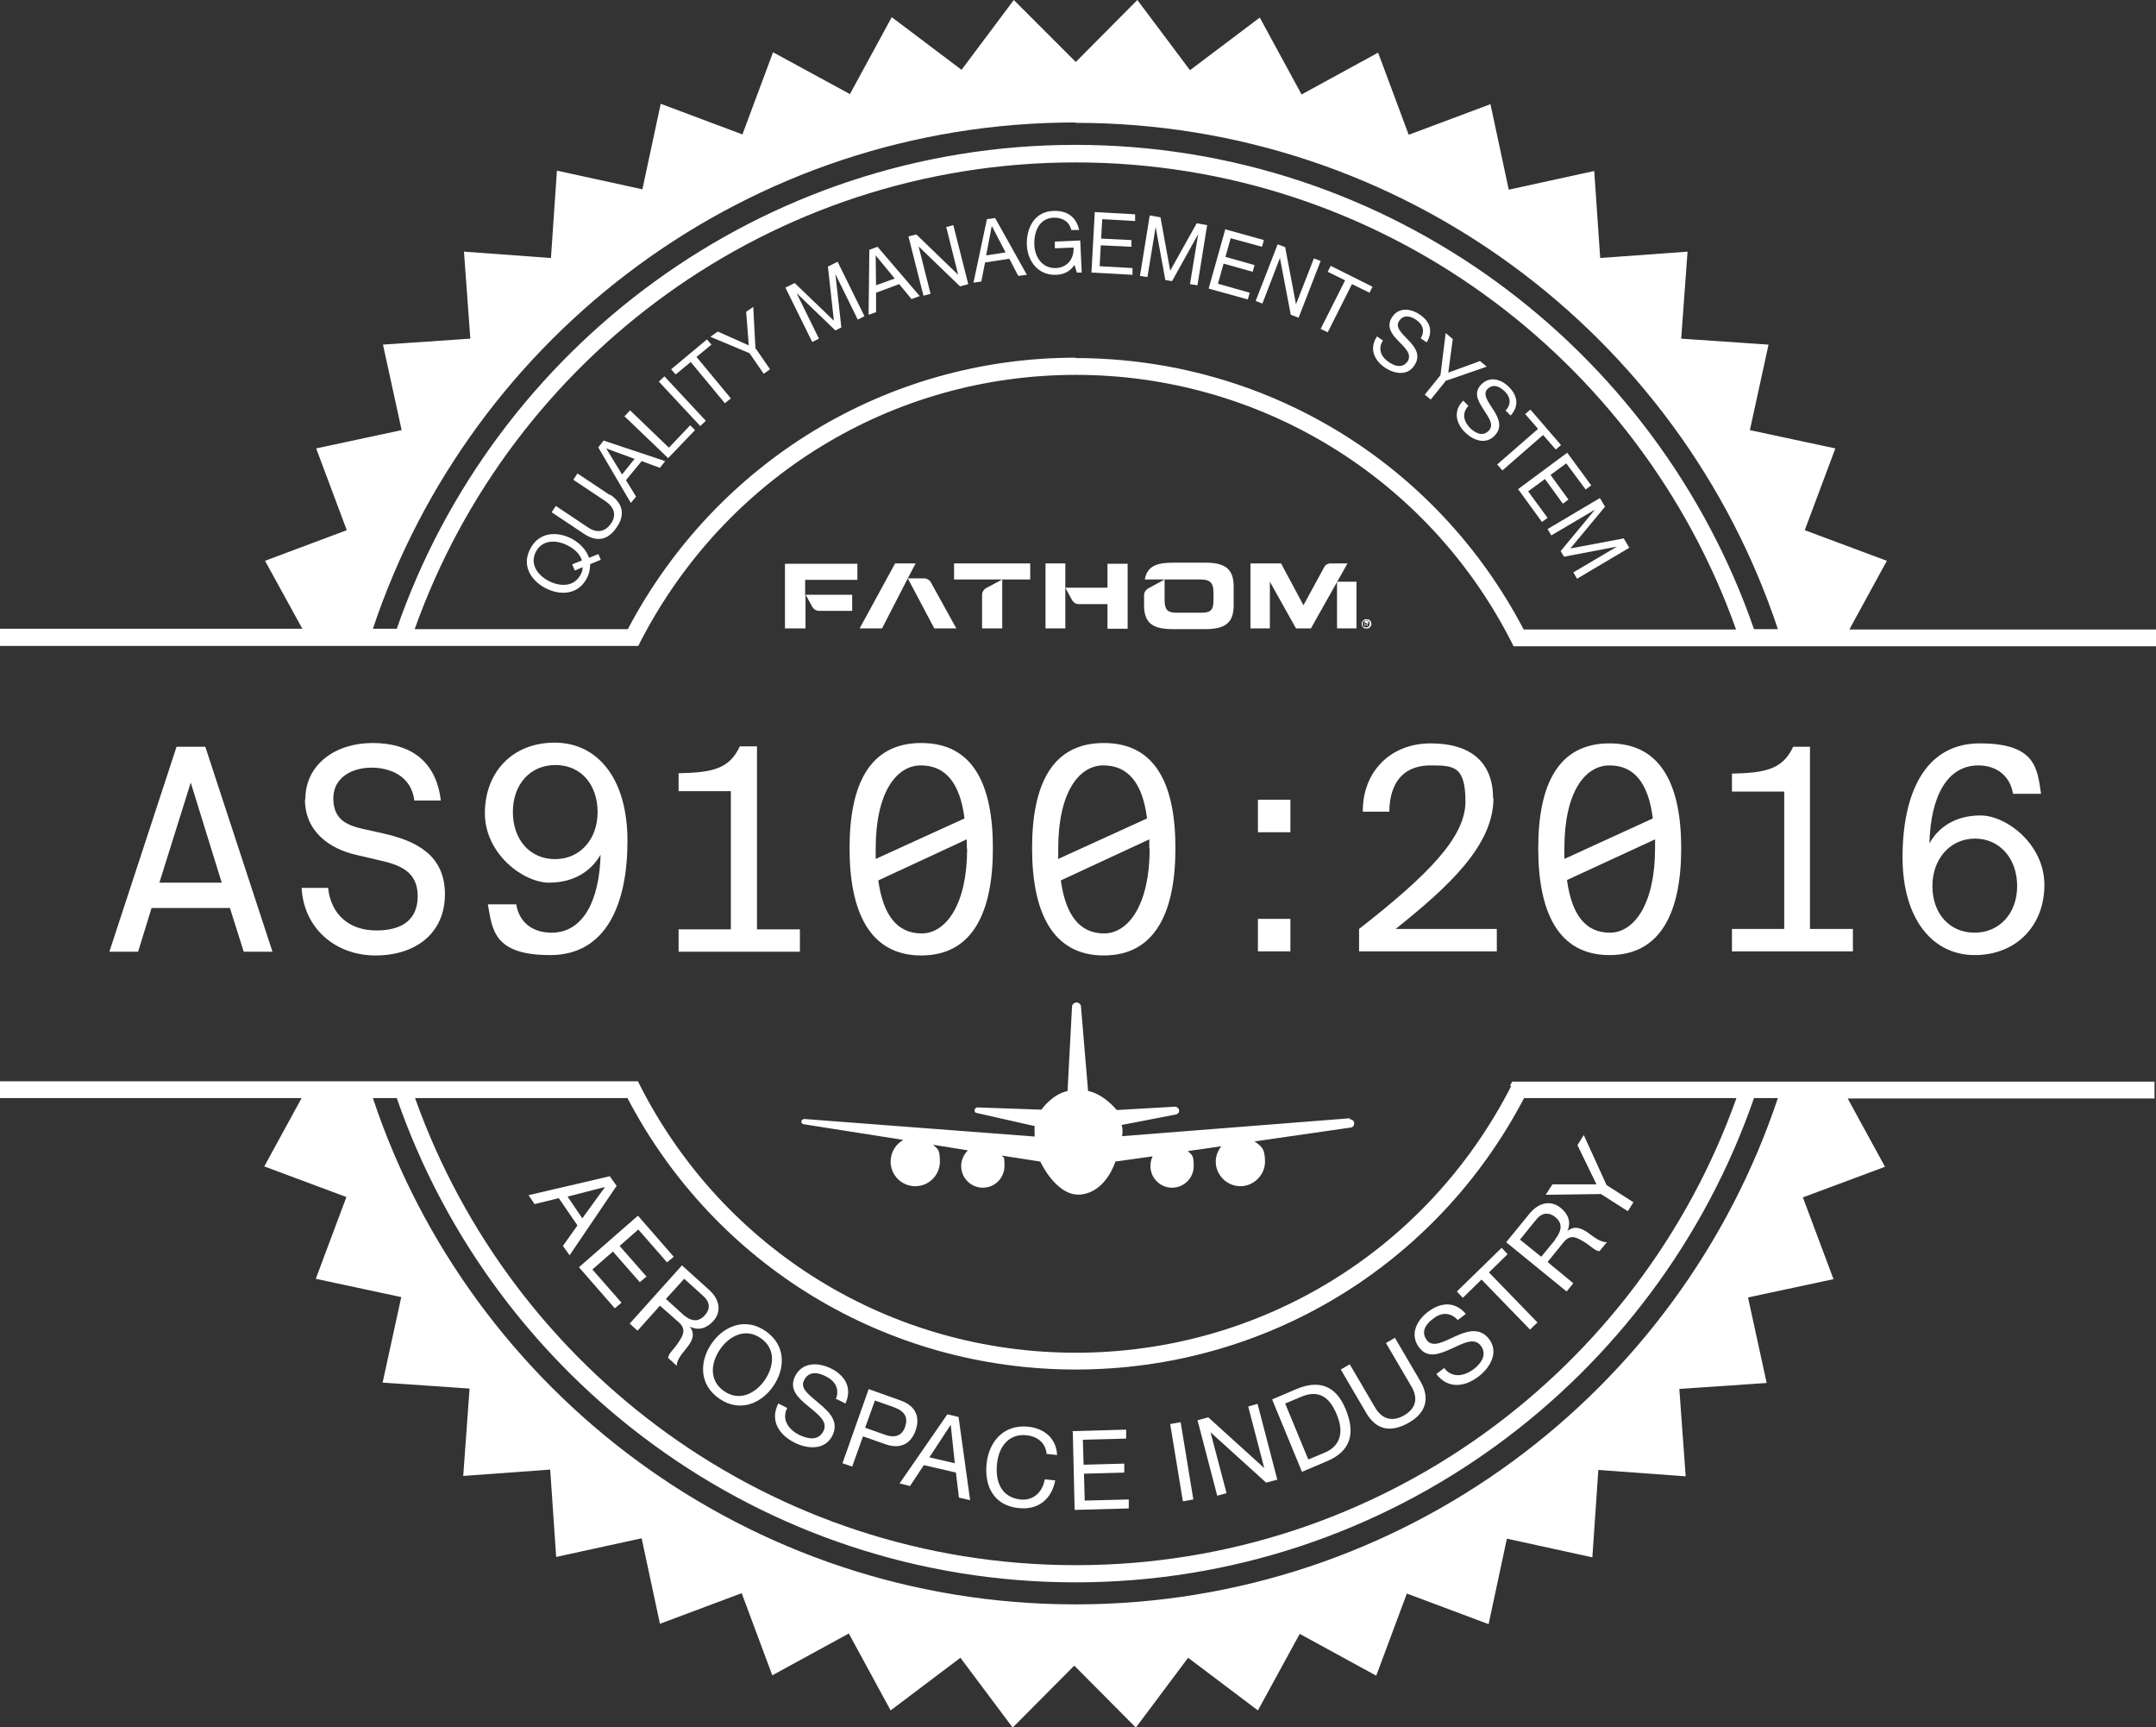 <?xml version="1.0" encoding="UTF-8"?> <svg xmlns="http://www.w3.org/2000/svg" id="a" version="1.1" viewBox="0 0 577.6 462.6"><rect x="0" y="0" width="577.6" height="462.6" fill="#333333" stroke="none"/><defs><style> .st0 { fill: #fff; } </style></defs><path class="st0" d="M495.5,168.5l10-18.3-22-8.2,8.2-21.9-22.9-4.9,5-22.9-23.4-1.6,1.7-23.3-23.4,1.7-1.6-23.3-22.9,5-4.9-22.9-21.9,8.2-8.2-22-20.5,11.2-11.2-20.6-18.7,14.1L304.7,0l-16.5,16.6L271.6,0l-14,18.7-18.7-14.1-11.2,20.6-20.6-11.2-8.2,22-21.9-8.2-4.9,22.9-22.9-5-1.6,23.4-23.3-1.7,1.7,23.3-23.4,1.6,5,22.9-22.9,4.9,8.2,21.9-21.9,8.2,10,18.2H0v4.6h169.6c0,0,1.4,0,1.4,0l.6-1.2c22.8-44.1,67.4-71.4,116.6-71.4s94.2,27.4,116.7,71.5l.6,1.2h172.1v-4.5h-82.1,0ZM288.1,32.9c87.6,0,162,56.8,188.2,135.6h-6.4c-26.1-75.4-97.7-129.7-181.8-129.7s-155.7,54.3-181.8,129.6h-6.4c26.3-78.8,100.6-135.6,188.2-135.6h0ZM288.1,95.8c-50.4,0-96.2,27.8-119.9,72.7h-57.1c25.9-72.8,95.4-125,177-125s151.1,52.3,177,125.1h-56.9c-23.5-44.9-69.4-72.7-120.1-72.7h0Z"></path><path class="st0" d="M404.9,290.8c-22.5,44.1-67.2,71.5-116.7,71.5s-94.2-27.4-116.7-71.5l-.6-1.2H0v4.5h80.8l-10,18.3,22,8.2-8.2,21.9,22.9,4.9-5,22.9,23.3,1.6-1.7,23.4,23.3-1.7,1.6,23.4,22.9-5,4.9,22.9,21.9-8.2,8.2,22,20.5-11.2,11.2,20.6,18.7-14.1,14,18.7,16.5-16.6,16.5,16.6,14-18.7,18.7,14.1,11.2-20.5,20.5,11.2,8.2-22,21.9,8.2,4.9-22.9,22.9,5,1.6-23.4,23.4,1.7-1.7-23.4,23.4-1.6-5-22.9,22.9-4.9-8.2-21.9,22-8.2-10-18.3h82.2v-4.5h-172.1l-.6,1.2h0ZM288.1,429.7c-87.6,0-162-56.8-188.2-135.6h6.4c26.1,75.4,97.7,129.7,181.8,129.7s155.7-54.3,181.8-129.7h6.4c-26.3,78.8-100.6,135.6-188.2,135.6h0ZM465.2,294.1c-25.9,72.8-95.4,125.1-177,125.1s-151.1-52.3-177-125.1h56.9c23.5,44.9,69.4,72.7,120.1,72.7s96.6-27.8,120.1-72.7h56.9Z"></path><path class="st0" d="M263.1,159.4v8.9h5.4v-13.1l-4.3,2.3c-.7.4-1.1,1.1-1.1,1.9h0Z"></path><polygon class="st0" points="255.6 155.2 268.4 155.2 276 155.2 276 150.9 255.6 150.9 255.6 155.2"></polygon><path class="st0" d="M322.8,150.7h-8.6c-4.2,0-6.9.9-7.5,4.5h15c2.8,0,3.4,1.3,3.4,3.5v1.9c0,2.5-.5,3.5-3.1,3.5h-6.9c-2.5,0-3.1-1-3.1-3.5v-2.3h0v-3.1l-4.4,2.4c-.7.4-1.1,1.1-1.1,1.8v2.8c0,5.1,2.9,6.3,7.7,6.3h8.6c4.8,0,7.7-1.2,7.7-6.3v-5.2c0-5.1-2.9-6.3-7.7-6.3h0Z"></path><polygon class="st0" points="239.8 150.9 230.3 168.3 236.3 168.3 243.2 154.9 245.3 150.9 239.8 150.9"></polygon><path class="st0" d="M247.7,154.9h-4.5l7.1,13.4h5.9l-6.8-12.3c-.4-.7-1.1-1.1-1.9-1.1h0Z"></path><rect class="st0" x="358.2" y="155.8" width="5.2" height="12.5"></rect><path class="st0" d="M356.5,150.9c-.8,0-1.5.4-1.8,1.1l-5.5,10.1-6-11.2h-8.2v17.4h5.2v-12.5h0l7,12.5h4l9.8-17.4h-4.5Z"></path><path class="st0" d="M210.4,168.3h5.4v-9.1l1.8,3.3c.4.7,1.1,1.1,1.8,1.1h8.9v-4.3h-12.6v-4h14v-4.3h-19.4v17.4h0Z"></path><polygon class="st0" points="280.1 150.9 280.1 168.3 285.4 168.3 285.4 157.4 285.4 150.9 280.1 150.9"></polygon><path class="st0" d="M296.7,157.4h-11.3l1.8,3.3c.4.7,1.1,1.1,1.8,1.1h7.7v6.6h5.4v-17.4h-5.4v6.6h0Z"></path><path class="st0" d="M364.9,166.6c0-.1.2-.3.3-.4s.2-.2.4-.3.3,0,.5,0,.3,0,.5,0c.1,0,.3.1.4.3.1.1.2.2.3.4,0,.1.1.3.1.5s0,.4-.1.5-.2.3-.3.4c-.1.1-.2.2-.4.3s-.3,0-.5,0-.3,0-.5,0c-.1,0-.3-.1-.4-.3-.1-.1-.2-.2-.3-.4,0-.1-.1-.3-.1-.5s0-.3.1-.5ZM365.1,167.5c0,.1.1.2.2.3,0,.1.2.2.3.2s.3,0,.4,0,.3,0,.4,0,.2-.1.3-.2c0-.1.2-.2.2-.3,0-.1,0-.3,0-.4s0-.3,0-.4-.1-.2-.2-.3-.2-.2-.3-.2-.3,0-.4,0-.3,0-.4,0-.2.1-.3.2-.2.2-.2.3c0,.1,0,.3,0,.4s0,.3,0,.4ZM366.1,166.3c.2,0,.3,0,.4.1,0,0,.1.2.1.3s0,.2-.1.3c0,0-.2.1-.3.1l.4.6h-.2l-.4-.6h-.2v.6h-.2v-1.4h.6ZM366,167h.1s0,0,.1,0c0,0,0,0,0,0s0,0,0-.1,0,0,0-.1c0,0,0,0,0,0s0,0-.1,0h-.4v.5h.2Z"></path><path class="st0" d="M161,149.9l-2.9,1.2c0,1.2-.2,2.5-.9,3.8-2.3,4.4-7.1,4.7-11.1,2.6s-6.4-6.2-4-10.6c2.3-4.4,7.1-4.7,11.1-2.6,2.2,1.2,3.9,3,4.6,5.1l2.5-1,.7,1.6h0ZM153.4,151.1l2.5-1c-.5-1.7-2-3.1-3.8-4-2.9-1.5-6.7-1.7-8.5,1.6-1.8,3.4.5,6.4,3.4,7.9s6.7,1.7,8.5-1.6c.4-.7.6-1.4.6-2.1l-2.1.9-.7-1.6h0Z"></path><path class="st0" d="M163.5,132.5c3.4,2.3,4,5.4,1.8,8.6-2.2,3.4-5.2,4.3-8.8,1.9l-8.7-5.8,1.1-1.7,8.7,5.8c2.4,1.6,4.6,1.1,6.1-1.1,1.5-2.2.9-4.3-1.4-5.9l-8.7-5.8,1.1-1.7,8.7,5.8h0Z"></path><path class="st0" d="M160.3,119.8l1.4-1.8,16.5,5.5-1.4,1.8-4.9-1.8-4.2,5.1,2.7,4.4-1.4,1.7-8.8-15h0ZM166.7,127l3.3-4.1-7.6-2.8h0s4.2,6.9,4.2,6.9h0Z"></path><path class="st0" d="M167.4,111.4l1.4-1.5,10.4,10,5.7-6,1.3,1.3-7.2,7.5-11.8-11.3h0Z"></path><path class="st0" d="M176.5,102.2l1.5-1.4,11.1,11.9-1.5,1.4-11.1-11.9Z"></path><path class="st0" d="M185,97l-4,3.3-1.2-1.4,9.6-8,1.2,1.4-4,3.3,9.2,11.1-1.6,1.3-9.2-11.1h0Z"></path><path class="st0" d="M202.5,93.4l3.8,5.5-1.7,1.2-3.8-5.5-10.5-4.4,2-1.4,8.3,3.7-.7-9,1.9-1.3.6,11.3h0Z"></path><path class="st0" d="M210.3,77.1l2.6-1.3,10.5,10.1-1.6-14.5,2.6-1.3,7.2,14.6-1.8.9-6-12.2h0s1.6,14.3,1.6,14.3l-1.6.8-10.4-10h0s6,12.2,6,12.2l-1.8.9-7.2-14.6h0Z"></path><path class="st0" d="M232.9,66.9l2.2-.8,11.3,13.2-2.2.8-3.3-4-6.2,2.3v5.2s-2,.7-2,.7l.2-17.4h0ZM234.7,76.4l5-1.8-5.1-6.2h0s.1,8.1.1,8.1h0Z"></path><path class="st0" d="M243.4,63.3l2.1-.5,11.2,10.8h0l-3.2-12.8,1.9-.5,4,15.8-2.2.6-11.1-10.7h0l3.2,12.7-1.9.5-4-15.8h0Z"></path><path class="st0" d="M264.3,58.7l2.3-.3,8.5,15.2-2.3.3-2.4-4.6-6.5,1-1,5.1-2.1.3,3.6-17h0ZM264.2,68.4l5.2-.8-3.7-7.1h0l-1.5,7.9h0Z"></path><path class="st0" d="M287.8,71c-1.1,1.8-3.1,2.6-4.9,2.6-4.7.2-7.6-3.6-7.8-7.9-.2-4.7,2.1-9,7-9.2,3.4-.2,6.2,1.3,7,5.1h-2.1c-.5-2.3-2.5-3.4-4.8-3.3-3.8.2-5.2,3.7-5.1,7.2.1,3.4,2.2,6.4,5.7,6.3,3.2-.1,5-2.6,4.8-5.5l-5,.2v-1.8c0,0,6.8-.3,6.8-.3l.4,8.6h-1.3c0,0-.6-1.9-.6-1.9Z"></path><path class="st0" d="M293.3,56.8l10.8.6v1.8c-.1,0-8.8-.5-8.8-.5l-.3,5.2,8.1.4v1.8c-.1,0-8.2-.4-8.2-.4l-.3,5.6,8.8.5v1.8c-.1,0-11-.6-11-.6l.9-16.3h0Z"></path><path class="st0" d="M308.1,57.7l2.8.5,2.6,14.3,7.1-12.7,2.8.5-2.6,16.1-2-.3,2.2-13.4h0l-7,12.6-1.8-.3-2.6-14.2h0l-2.2,13.4-2-.3,2.6-16.1h0Z"></path><path class="st0" d="M328.2,61.4l10.4,2.9-.5,1.8-8.4-2.3-1.4,5,7.8,2.2-.5,1.8-7.8-2.2-1.5,5.4,8.5,2.4-.5,1.8-10.5-2.9,4.4-15.7h0Z"></path><path class="st0" d="M342.2,65.4l2.1.8,2.9,15.3h0s4.8-12.3,4.8-12.3l1.8.7-5.9,15.2-2.1-.8-2.9-15.2h0s-4.7,12.2-4.7,12.2l-1.8-.7,5.9-15.2h0Z"></path><path class="st0" d="M360.4,75.1l-4.7-2.3.8-1.6,11.2,5.6-.8,1.6-4.7-2.3-6.5,12.9-1.9-.9,6.5-12.9h0Z"></path><path class="st0" d="M380.7,90.5c1.1-2.1.4-3.7-1.4-4.9-1.5-1-3.3-1.4-4.5.4-1.1,1.7.8,3.3,2.6,5.2,1.8,1.9,3.3,4,1.5,6.7-1.9,2.9-5.4,2.2-7.8.6-2.9-1.9-4.4-5.1-2.2-8.4l1.6,1.1c-1.5,2.3-.4,4.5,1.6,5.8,1.6,1.1,3.6,1.7,5-.2,1.2-1.9-.6-3.6-2.4-5.4s-3.4-3.9-1.8-6.4c1.8-2.8,5-2.4,7.4-.8,2.7,1.8,3.8,4.4,1.9,7.5l-1.6-1.1h0Z"></path><path class="st0" d="M387.5,101.8l-4.2,5.2-1.6-1.3,4.2-5.2,1.4-11.3,1.9,1.6-1.2,9,8.5-3.1,1.8,1.5-10.7,3.7h0Z"></path><path class="st0" d="M403.5,109.8c1.5-1.8,1.1-3.6-.5-5.1-1.3-1.2-3-2-4.5-.5-1.4,1.4.2,3.4,1.6,5.6,1.4,2.2,2.5,4.6.3,6.9-2.4,2.5-5.7,1.2-7.8-.8-2.5-2.4-3.4-5.8-.6-8.6l1.4,1.4c-1.9,2-1.2,4.3.5,6,1.4,1.3,3.3,2.3,4.9.7,1.6-1.6,0-3.6-1.4-5.8-1.4-2.2-2.7-4.4-.6-6.6,2.3-2.4,5.4-1.4,7.4.6,2.3,2.2,2.9,5.1.5,7.7l-1.4-1.4h0Z"></path><path class="st0" d="M412,114.8l-3.4-3.9,1.4-1.2,8.2,9.5-1.4,1.2-3.4-3.9-10.9,9.5-1.4-1.6,10.9-9.5h0Z"></path><path class="st0" d="M419.9,121.3l6.4,8.7-1.5,1.1-5.2-7-4.2,3.1,4.8,6.6-1.5,1.1-4.8-6.6-4.5,3.3,5.2,7.1-1.5,1.1-6.4-8.8,13.1-9.7h0Z"></path><path class="st0" d="M428.5,133.2l1.5,2.5-9.3,11.2,14.3-2.7,1.5,2.5-14,8.3-1-1.7,11.7-6.9h0s-14.2,2.7-14.2,2.7l-.9-1.5,9.2-11.1h0s-11.7,6.9-11.7,6.9l-1-1.7,14-8.3h0Z"></path><path class="st0" d="M361.7,299.5l-61.1,4.8c.2-1,.2-2-.1-3l14.5-2.8c.5-.1.9-.5.9-1s-.5-1.1-1.1-1.1l-15.6.9c-4.1-4.7-7.7-5.1-7.7-5.1l-1.9-22.6c0-.6-.6-1.1-1.2-1.1s-1.2.5-1.2,1.1l-1.2,22.6c-4.2.9-7,5-7,5l-17.1-.6c-.4,0-.8.3-.8.8s.2.6.6.7l15.5,3.5c-.1.9,0,1.8,0,2.8l-61.7-4.7c-.4,0-.8.3-.8.7s.2.6.6.7l26.7,4.2c-2,1.1-3.4,3.3-3.4,5.8,0,3.6,2.9,6.6,6.6,6.6s6.6-3,6.6-6.6-.7-3.3-1.8-4.5l9.3,1.5c-1.1,1.1-1.8,2.6-1.8,4.2,0,3.2,2.6,5.8,5.8,5.8s5.8-2.6,5.8-5.8-.3-2-.7-2.8l10.3,1.6s4.4,9.7,11.1,8.8c6.7-.9,9-8.8,9-8.8l10-1.4c-.4.8-.6,1.7-.6,2.6,0,3.2,2.6,5.8,5.8,5.8s5.8-2.6,5.8-5.8-.6-3-1.6-4l9-1.3c-.9,1.1-1.5,2.6-1.5,4.1,0,3.6,3,6.6,6.6,6.6s6.6-3,6.6-6.6-1.1-4.2-2.8-5.4l25.7-3.7c.6,0,1-.6,1-1.1h0c0-.7-.6-1.2-1.2-1.1h0Z"></path><path class="st0" d="M163.4,315.1l1.8,2.5-12.6,18.6-1.8-2.5,3.9-5.5-5-7.3-6.5,1.6-1.6-2.4,21.9-5.1h0ZM152,320.4l4,5.9,6.1-8.4h0s-10.1,2.6-10.1,2.6h0Z"></path><path class="st0" d="M171,325.7l9.5,10.9-1.8,1.5-7.7-8.8-5,4.4,7.2,8.2-1.8,1.5-7.2-8.2-5.5,4.8,7.8,8.9-1.8,1.5-9.6-11,15.8-13.8h0Z"></path><path class="st0" d="M182.7,338.9l7.3,6.6c2.9,2.6,3.3,5.9,1.1,8.3-1.7,1.9-3.9,2.7-6.3,1.5h0c1.5,2,.7,3.7-.6,5.4-1.2,1.6-2.9,3.3-2.9,5.1l-2.3-2.1c0-1.2,1.8-2.5,2.9-4.4,1.2-1.7,1.9-3.4,0-5.1l-5.1-4.5-6,6.7-2.1-1.9,14-15.6h0ZM182.7,351.8c1.9,1.8,4.1,2.7,6.1.5,1.4-1.5,1.6-3.4-.4-5.2l-5.1-4.6-4.9,5.4,4.3,3.9h0Z"></path><path class="st0" d="M205.1,356.5c5.5,3.8,5.3,10,2.1,14.7-3.2,4.7-9,7.2-14.5,3.4-5.5-3.8-5.3-10-2.1-14.7,3.2-4.7,9-7.2,14.5-3.4ZM194,372.6c4.2,2.9,8.5.5,10.9-3,2.4-3.5,3.1-8.3-1.1-11.2-4.2-2.9-8.5-.5-10.9,3-2.4,3.5-3.1,8.3,1.1,11.2Z"></path><path class="st0" d="M223.9,374.8c1.1-2.8-.1-4.9-2.7-6.2-2.1-1.1-4.6-1.4-5.8,1.1-1.2,2.3,1.7,4.1,4.3,6.4,2.6,2.2,5.1,4.7,3.3,8.4-2,4-6.7,3.6-10.1,1.9-4.2-2.1-6.7-5.9-4.4-10.5l2.4,1.2c-1.6,3.1.4,5.8,3.2,7.2,2.3,1.1,5.1,1.7,6.5-1,1.3-2.6-1.5-4.5-4.1-6.7-2.7-2.2-5.2-4.5-3.5-8,1.9-3.8,6.1-3.8,9.6-2.1,3.8,1.9,5.8,5.2,3.9,9.4l-2.4-1.2h0Z"></path><path class="st0" d="M232.6,372l8.7,3.1c3.9,1.4,5.3,4.3,4,8s-4.2,5.1-8.1,3.7l-6-2.1-2.9,8.1-2.6-.9,7-19.8h0ZM231.8,382.4l5.1,1.8c2.9,1.1,4.8.3,5.6-2.1.8-2.4,0-4.1-3-5.2l-5.1-1.8-2.6,7.2h0Z"></path><path class="st0" d="M253.8,378.8l3,.7,3.1,22.3-3-.7-.8-6.7-8.6-2-3.7,5.6-2.8-.7,12.8-18.5h0ZM248.9,390.3l6.9,1.6-1.1-10.3h0l-5.7,8.7h0Z"></path><path class="st0" d="M280.4,389.4c-.3-3-2.5-4.7-5.4-5-5-.5-7.5,3.4-7.9,7.7-.5,4.8,1.2,8.9,6.2,9.5,3.6.4,6-2,6.6-5.4l2.8.3c-1,5.1-4.6,8-9.9,7.4-6.5-.7-9.1-5.8-8.5-11.8.6-6,4.6-10.6,11-10,4.4.4,7.7,3.1,7.9,7.6l-2.8-.3h0Z"></path><path class="st0" d="M287.2,383.3l14.5-.4v2.4c0,0-11.6.3-11.6.3l.2,6.7,10.9-.3v2.4c0,0-10.8.3-10.8.3l.2,7.2,11.8-.3v2.4c0,0-14.5.4-14.5.4l-.5-21h0Z"></path><path class="st0" d="M313.5,381.4l2.8-.5,3.4,20.7-2.8.5-3.4-20.7Z"></path><path class="st0" d="M320.8,380.4l2.9-.8,15,13.6h0s-4.3-16.5-4.3-16.5l2.5-.7,5.3,20.3-3,.8-14.9-13.5h0s4.3,16.3,4.3,16.3l-2.5.7-5.3-20.3h0Z"></path><path class="st0" d="M340.8,374.8l6.6-2.8c6-2.5,10.5-.9,13.1,5.4,2.7,6.5,1.4,11.3-5.1,14l-6.6,2.8-8-19.4h0ZM350.5,390.9l4.3-1.8c1.8-.7,6.3-3.2,3.3-10.3-1.9-4.6-4.8-6.7-9.5-4.7l-4.3,1.8,6.2,15h0Z"></path><path class="st0" d="M380.5,369.9c2.7,4.6,1.5,8.5-3,11.1-4.7,2.7-8.7,2.2-11.5-2.6l-6.8-11.6,2.4-1.4,6.8,11.6c1.9,3.2,4.7,3.9,7.9,2,3-1.8,3.7-4.5,1.8-7.7l-6.8-11.6,2.4-1.4,6.8,11.6h0Z"></path><path class="st0" d="M390.5,353.5c-2.1-2.2-4.5-2-6.7-.2-1.9,1.4-3.2,3.5-1.5,5.7,1.6,2,4.5.3,7.6-1.1,3.1-1.4,6.5-2.5,9,.7,2.7,3.5.4,7.6-2.7,10-3.7,2.9-8.3,3.5-11.4-.6l2.1-1.6c2.1,2.8,5.4,2.2,7.9.3,2-1.5,3.7-3.9,1.9-6.3-1.8-2.3-4.7-.6-7.8.8s-6.4,2.8-8.7-.3c-2.6-3.4-.7-7.2,2.3-9.5,3.4-2.6,7.2-3,10.2.5l-2.1,1.6h0Z"></path><path class="st0" d="M396.9,342.7l-5,4.9-1.6-1.7,12-11.7,1.6,1.7-5,4.9,13,13.4-2,1.9-13-13.4h0Z"></path><path class="st0" d="M403.6,332.6l6.2-7.6c2.5-3,5.7-3.6,8.3-1.5,2,1.6,2.9,3.8,1.8,6.2h0c1.9-1.5,3.6-.8,5.3.3,1.7,1.2,3.4,2.7,5.3,2.7l-2,2.4c-1.2,0-2.6-1.7-4.5-2.7-1.8-1.1-3.4-1.8-5.1.3l-4.3,5.3,6.9,5.7-1.8,2.2-16.2-13.2h0ZM416.5,332.1c1.6-2,2.5-4.2.2-6.1-1.6-1.3-3.5-1.4-5.1.6l-4.4,5.4,5.7,4.6,3.7-4.5h0Z"></path><path class="st0" d="M430.4,317.4l7.2,4.6-1.5,2.4-7.2-4.6-14.8.2,1.8-2.8h11.8c0,0-5.1-10.5-5.1-10.5l1.7-2.7,6.1,13.4h0Z"></path><path class="st0" d="M73,254.9h-7.7l-3.7-11.7h-21l-3.6,11.7h-7.7l18-54.9h7.7l18,54.9ZM42.7,236.4h16.7l-8.3-26.8s-8.4,26.8-8.4,26.8Z"></path><path class="st0" d="M81.8,214.1c0-9.5,8.2-15.1,18-15.1s17,4.5,18.3,15.4h-7.1c-.8-6.6-6.5-8.8-11.5-8.8s-10.2,2.5-10.2,8.2,3.6,7.2,7.9,8.2l5.4,1.2c8.9,2,16.6,5.8,16.6,16.3s-7.9,16.4-18.6,16.4-19.2-7.2-19.8-18.1h7.1c.8,7.4,5.9,11.4,12.9,11.4s11.1-2.9,11.1-9.2-4.3-8.3-10.3-9.6l-6-1.4c-7.2-1.6-13.9-6.2-13.9-14.9h0Z"></path><path class="st0" d="M160.9,228.9c-2.4,4.2-6.9,7.5-13.8,7.5s-17.2-7.7-17.2-18.6,7.3-18.9,18.7-18.9,19.5,9.5,19.5,26.3-5.6,30.6-20.7,30.6-15.5-6.7-16.7-13.6h7.6c.8,4.9,4.4,7.6,9.5,7.6,8.3,0,12.8-8.4,13.1-21h0ZM148.8,204.9c-6.8,0-11.4,5.2-11.4,12.6s4.6,12.6,11.3,12.6,11.4-5.3,11.4-12.6-4.4-12.6-11.3-12.6Z"></path><path class="st0" d="M202.8,200v48.9h11.5v6h-32.5v-6h14v-37h-14v-4.8c9.2-.2,13.6-1.2,16.4-7.2h4.6Z"></path><path class="st0" d="M227.6,227.2c0-17,5.3-28.2,19.2-28.2s19.2,11.1,19.2,28.2-5.4,28.7-19.2,28.7-19.2-11.7-19.2-28.7h0ZM234.7,230l23.7-10.8c-1.2-9.5-5.1-14.2-11.7-14.2s-12.1,7.3-12.1,22.3,0,1.9,0,2.8ZM259,227.2c0-.8,0-1.6,0-2.4l-23.7,11c1.3,9.4,5.1,14.2,11.6,14.2s12.2-7.7,12.2-22.7h0Z"></path><path class="st0" d="M276.5,227.2c0-17,5.3-28.2,19.2-28.2s19.2,11.1,19.2,28.2-5.4,28.7-19.2,28.7-19.2-11.7-19.2-28.7h0ZM283.6,230l23.7-10.8c-1.2-9.5-5.1-14.2-11.7-14.2s-12.1,7.3-12.1,22.3,0,1.9,0,2.8h0ZM307.9,227.2c0-.8,0-1.6,0-2.4l-23.7,11c1.3,9.4,5.1,14.2,11.6,14.2s12.2-7.7,12.2-22.7h0Z"></path><path class="st0" d="M337,222.9v-8.7h8.7v8.7h-8.7ZM337,254.8v-8.7h8.7v8.7h-8.7Z"></path><path class="st0" d="M400.1,213.8c0,12.7-12.2,23.8-26.2,35h27.1v6h-36.9v-6c18.3-14.3,28.5-24.5,28.5-34.1s-3.2-9.7-9.4-9.7-10.9,3.5-11,12.4h-7.1c-.1-10.4,7.1-18.3,18.2-18.3s16.7,5.4,16.7,14.7h0Z"></path><path class="st0" d="M412.1,227.2c0-17,5.3-28.1,19.1-28.1s19.2,11.1,19.2,28.1-5.4,28.6-19.2,28.6-19.1-11.6-19.1-28.6ZM419.2,230l23.6-10.8c-1.2-9.5-5-14.2-11.6-14.2s-12.1,7.2-12.1,22.2,0,1.9,0,2.8h0ZM443.4,227.2c0-.8,0-1.6,0-2.4l-23.6,10.9c1.3,9.4,5,14.1,11.5,14.1s12.1-7.7,12.1-22.6h0Z"></path><path class="st0" d="M484.9,200.1v48.7h11.5v6h-32.4v-6h14v-36.8h-14v-4.8c9.1-.2,13.6-1.2,16.4-7.2h4.5Z"></path><path class="st0" d="M516.9,225.9c2.3-4.2,6.8-7.5,13.7-7.5s17.1,7.7,17.1,18.6-7.5,18.8-18.7,18.8-19.3-9.6-19.3-26.2,5.7-30.5,20.7-30.5,15.4,6.7,16.4,13.5h-7.5c-.8-4.8-4.4-7.6-9.3-7.6-8.4,0-12.8,8.4-13.1,20.9h0ZM529,249.8c6.6,0,11.4-5.1,11.4-12.5s-4.7-12.7-11.3-12.7-11.4,5.4-11.4,12.7,4.5,12.5,11.3,12.5Z"></path></svg> 